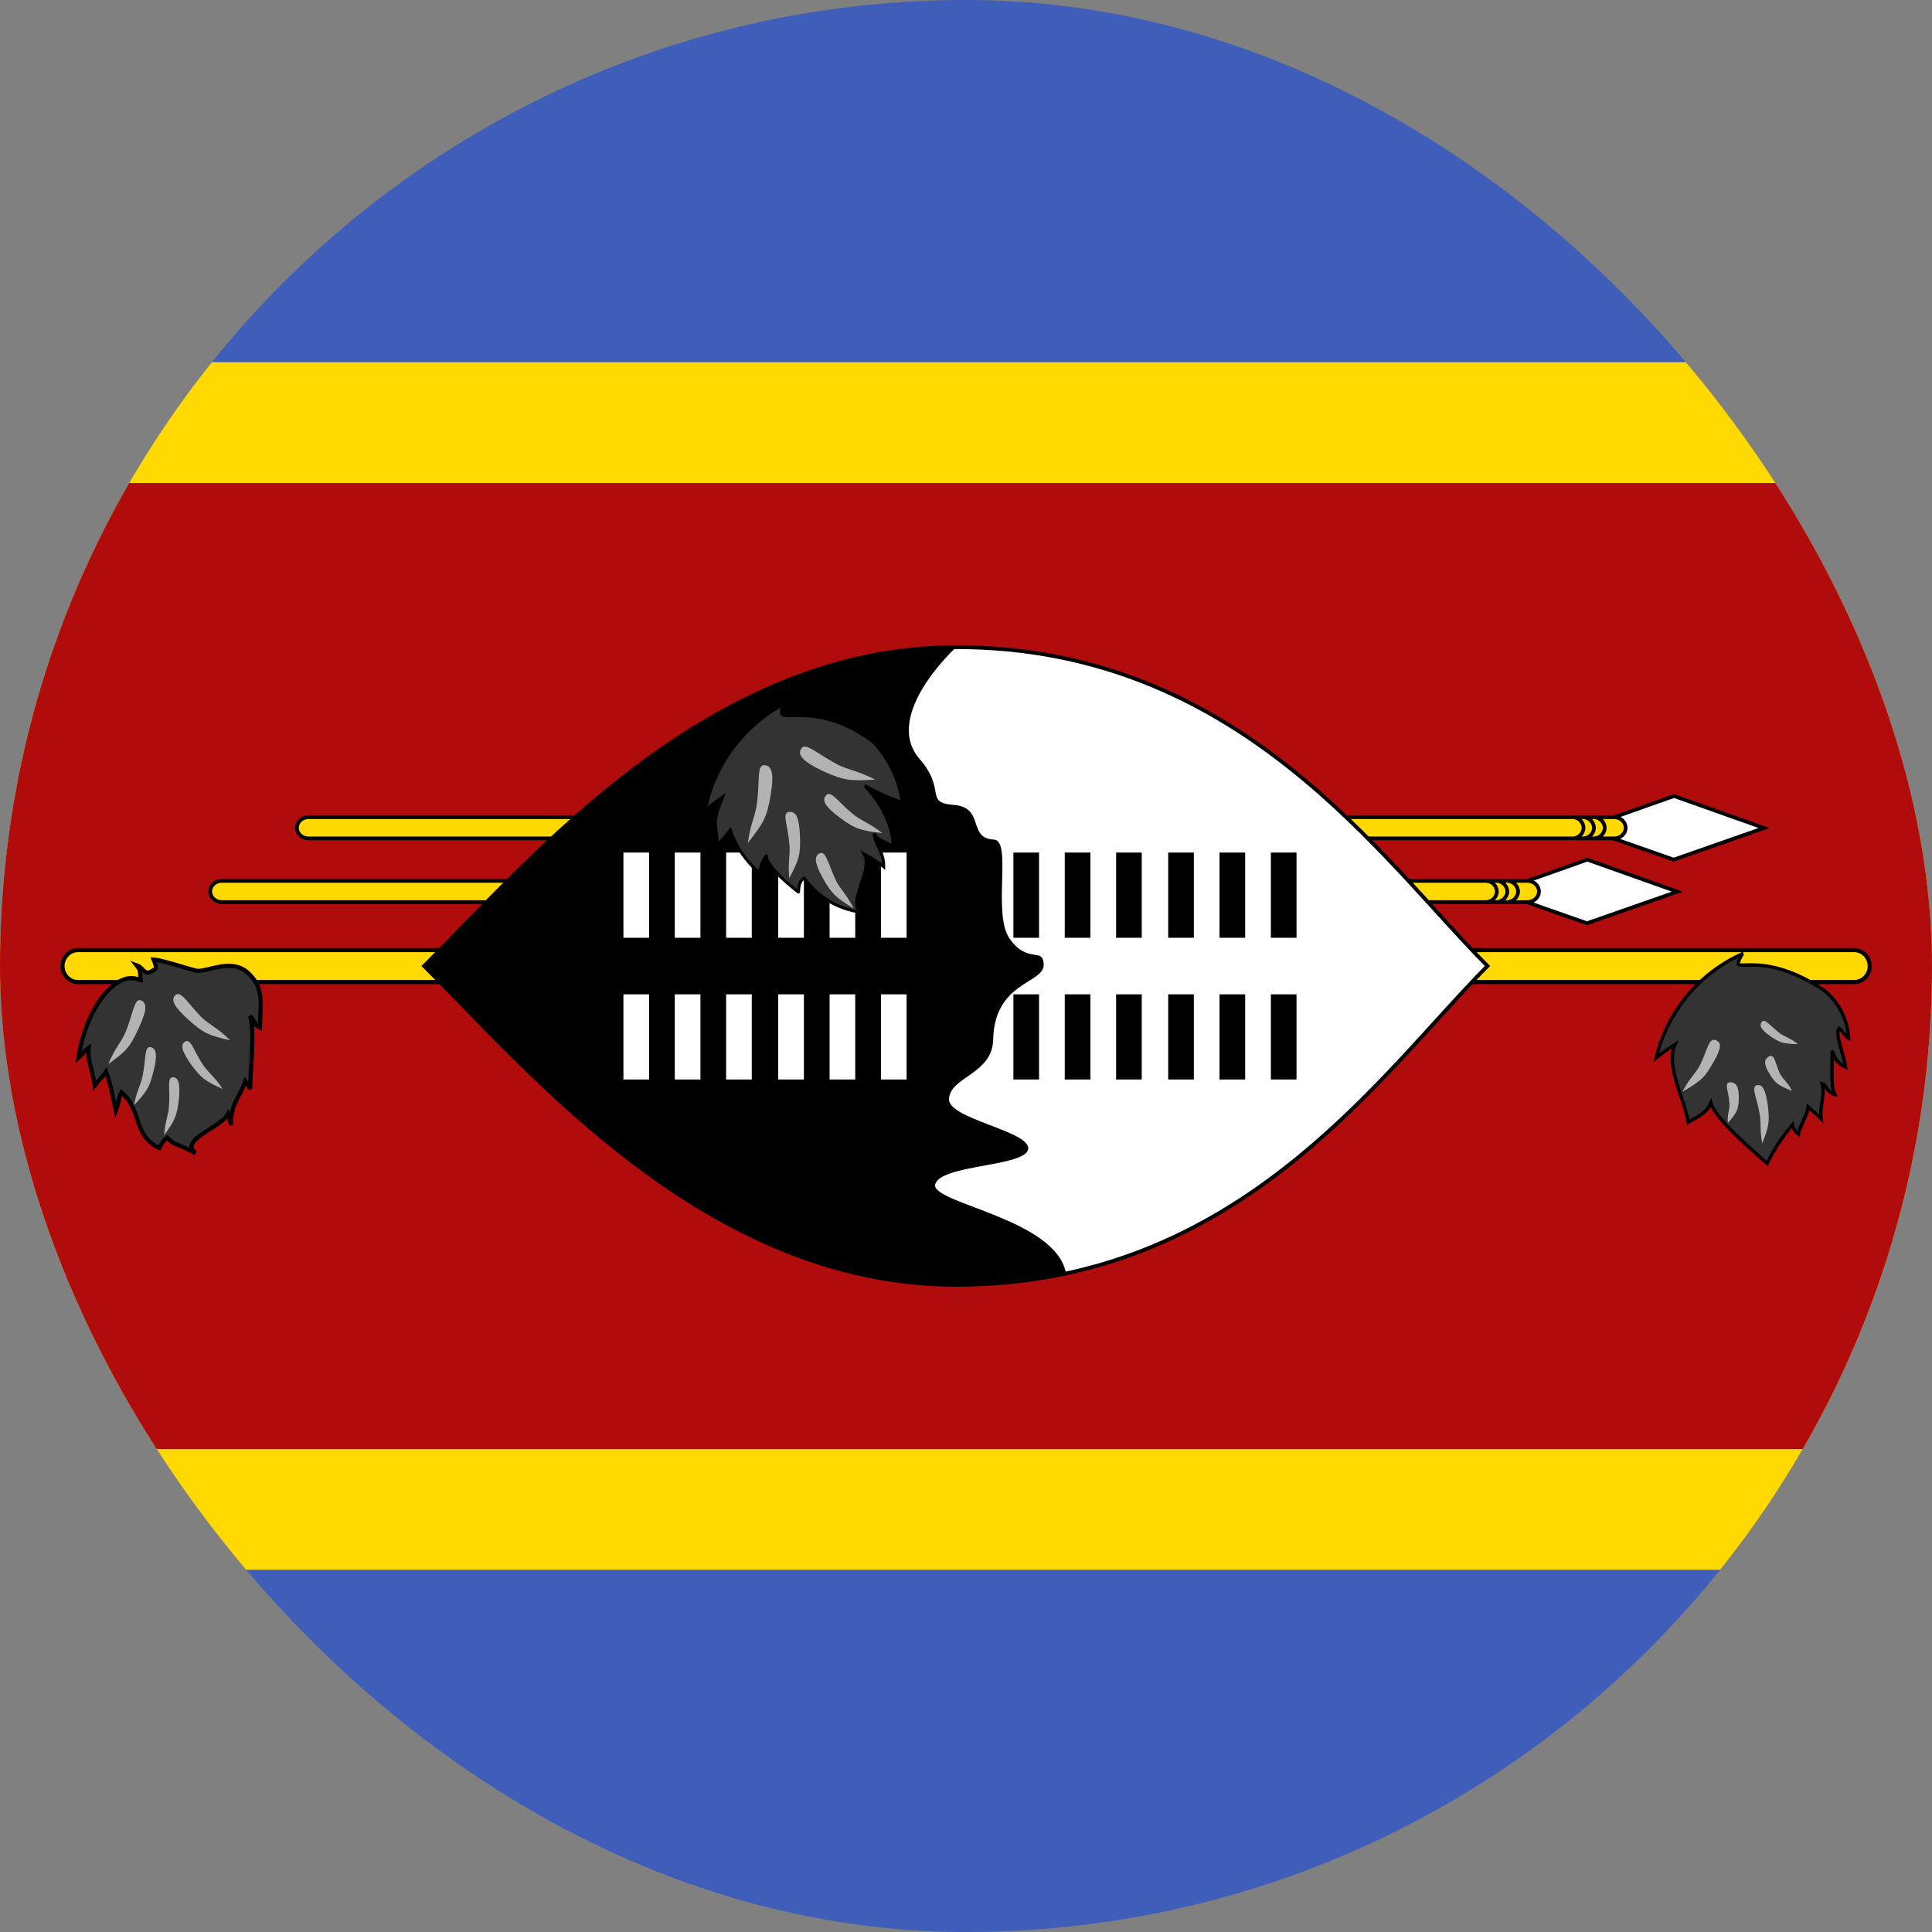 <svg width="64" height="64" viewBox="0 0 64 64" fill="none" xmlns="http://www.w3.org/2000/svg">
<rect x="0" y="0" width="64" height="64" fill="#808080" stroke="none"/>
<g clip-path="url(#clip0_1079_44306)">
<path d="M0 0H64V64H0V0Z" fill="#3E5EB9"/>
<path d="M0 12H64V52H0V12Z" fill="#FFD900"/>
<path d="M0 16H64V48H0V16Z" fill="#B10C0C"/>
<path d="M55.454 26.369L52.459 27.429L55.442 28.477L58.437 27.429L55.454 26.369Z" fill="white" stroke="black" stroke-width="0.123"/>
<path d="M53.47 27.07H10.218C10.007 27.07 9.836 27.228 9.836 27.422C9.836 27.616 10.007 27.773 10.218 27.773H53.47C53.681 27.773 53.852 27.616 53.852 27.422C53.852 27.228 53.681 27.07 53.47 27.07Z" fill="#FFD900" stroke="black" stroke-width="0.123"/>
<path d="M52.804 27.773C52.896 27.77 52.984 27.733 53.05 27.669C53.116 27.605 53.156 27.519 53.162 27.428C53.159 27.334 53.12 27.245 53.054 27.178C52.987 27.112 52.898 27.073 52.804 27.07M52.459 27.773C52.549 27.767 52.633 27.729 52.697 27.665C52.76 27.602 52.798 27.517 52.804 27.428C52.801 27.336 52.764 27.248 52.701 27.182C52.637 27.116 52.551 27.076 52.459 27.07M52.102 27.773C52.194 27.77 52.281 27.733 52.347 27.669C52.413 27.605 52.453 27.519 52.459 27.428C52.456 27.334 52.417 27.245 52.351 27.178C52.285 27.112 52.196 27.073 52.102 27.07" fill="#FFD900"/>
<path d="M52.804 27.773C52.896 27.77 52.984 27.733 53.05 27.669C53.116 27.605 53.156 27.519 53.162 27.428C53.159 27.334 53.12 27.245 53.054 27.178C52.987 27.112 52.898 27.073 52.804 27.07M52.459 27.773C52.549 27.767 52.633 27.729 52.697 27.665C52.76 27.602 52.798 27.517 52.804 27.428C52.801 27.336 52.764 27.248 52.701 27.182C52.637 27.116 52.551 27.076 52.459 27.07M52.102 27.773C52.194 27.77 52.281 27.733 52.347 27.669C52.413 27.605 52.453 27.519 52.459 27.428C52.456 27.334 52.417 27.245 52.351 27.178C52.285 27.112 52.196 27.073 52.102 27.07" stroke="black" stroke-width="0.123"/>
<path d="M52.582 28.477L49.587 29.537L52.57 30.584L55.565 29.537L52.582 28.477Z" fill="white" stroke="black" stroke-width="0.123"/>
<path d="M50.598 29.18H7.346C7.135 29.18 6.964 29.337 6.964 29.531C6.964 29.725 7.135 29.882 7.346 29.882H50.598C50.809 29.882 50.98 29.725 50.98 29.531C50.98 29.337 50.809 29.18 50.598 29.18Z" fill="#FFD900" stroke="black" stroke-width="0.123"/>
<path d="M49.933 29.882C50.024 29.879 50.112 29.843 50.178 29.779C50.244 29.715 50.284 29.629 50.29 29.537C50.287 29.443 50.248 29.354 50.182 29.288C50.115 29.221 50.026 29.183 49.933 29.18M49.587 29.882C49.677 29.877 49.761 29.838 49.825 29.775C49.889 29.711 49.927 29.627 49.933 29.537C49.93 29.445 49.893 29.358 49.829 29.292C49.765 29.226 49.679 29.186 49.587 29.18M49.23 29.882C49.322 29.879 49.409 29.843 49.475 29.779C49.541 29.715 49.581 29.629 49.587 29.537C49.584 29.443 49.546 29.354 49.479 29.288C49.413 29.221 49.324 29.183 49.23 29.18" fill="#FFD900"/>
<path d="M49.933 29.882C50.024 29.879 50.112 29.843 50.178 29.779C50.244 29.715 50.284 29.629 50.29 29.537C50.287 29.443 50.248 29.354 50.182 29.288C50.115 29.221 50.026 29.183 49.933 29.18M49.587 29.882C49.677 29.877 49.761 29.838 49.825 29.775C49.889 29.711 49.927 29.627 49.933 29.537C49.93 29.445 49.893 29.358 49.829 29.292C49.765 29.226 49.679 29.186 49.587 29.18M49.23 29.882C49.322 29.879 49.409 29.843 49.475 29.779C49.541 29.715 49.581 29.629 49.587 29.537C49.584 29.443 49.546 29.354 49.479 29.288C49.413 29.221 49.324 29.183 49.23 29.18" stroke="black" stroke-width="0.123"/>
<path d="M61.42 31.473H2.588C2.303 31.473 2.071 31.71 2.071 32.003C2.071 32.295 2.303 32.533 2.588 32.533H61.42C61.706 32.533 61.938 32.295 61.938 32.003C61.938 31.71 61.706 31.473 61.42 31.473Z" fill="#FFD900" stroke="black" stroke-width="0.136"/>
<path d="M49.275 32C45.763 35.525 41.062 42.562 31.675 42.562C23.45 42.562 17.587 35.525 14.05 32C17.587 28.475 23.45 21.438 31.675 21.438C41.05 21.438 45.763 28.475 49.275 32Z" fill="white" stroke="black" stroke-width="0.125"/>
<path d="M30.438 25.113C31.375 26.163 30.6 26.587 31.587 26.663C32.638 26.738 32.038 27.775 32.925 27.812C33.538 27.837 32.862 30.288 33.45 31.1C34.05 31.95 34.562 31.35 34.575 31.962C34.575 32.587 32.925 32.525 32.9 34.462C32.85 35.587 31.5 35.663 31.438 36.388C31.363 37.062 34.087 37.45 34.062 38.05C34.013 38.663 31.113 38.562 30.975 39.25C30.913 39.875 34.975 40.375 35.312 42.175C34.118 42.441 32.898 42.571 31.675 42.562C23.45 42.562 17.587 35.525 14.062 32C17.587 28.475 23.45 21.438 31.675 21.438C31.675 21.438 29.238 23.663 30.438 25.113Z" fill="black"/>
<path d="M21.077 31.065V28.242V31.065ZM22.778 28.242V31.065V28.242ZM24.479 28.242V31.065V28.242Z" fill="black"/>
<path d="M21.077 31.065V28.242M22.778 28.242V31.065M24.479 28.242V31.065" stroke="white" stroke-width="0.85"/>
<path d="M21.077 35.76V32.938V35.76ZM22.778 32.938V35.76V32.938ZM24.479 32.938V35.76V32.938Z" fill="black"/>
<path d="M21.077 35.76V32.938M22.778 32.938V35.76M24.479 32.938V35.76" stroke="white" stroke-width="0.85"/>
<path d="M26.205 31.065V28.242V31.065ZM27.906 28.242V31.065V28.242ZM29.607 28.242V31.065V28.242Z" fill="black"/>
<path d="M26.205 31.065V28.242M27.906 28.242V31.065M29.607 28.242V31.065" stroke="white" stroke-width="0.85"/>
<path d="M26.205 35.76V32.938V35.76ZM27.906 32.938V35.76V32.938ZM29.607 32.938V35.76V32.938Z" fill="black"/>
<path d="M26.205 35.76V32.938M27.906 32.938V35.76M29.607 32.938V35.76" stroke="white" stroke-width="0.85"/>
<path d="M33.995 31.065V28.242V31.065ZM35.696 28.242V31.065V28.242ZM37.397 28.242V31.065V28.242Z" fill="black"/>
<path d="M33.995 31.065V28.242M35.696 28.242V31.065M37.397 28.242V31.065" stroke="black" stroke-width="0.85"/>
<path d="M33.995 35.76V32.938V35.76ZM35.696 32.938V35.76V32.938ZM37.397 32.938V35.76V32.938Z" fill="black"/>
<path d="M33.995 35.76V32.938M35.696 32.938V35.76M37.397 32.938V35.76" stroke="black" stroke-width="0.85"/>
<path d="M39.123 31.065V28.242V31.065ZM40.823 28.242V31.065V28.242ZM42.524 28.242V31.065V28.242Z" fill="black"/>
<path d="M39.123 31.065V28.242M40.823 28.242V31.065M42.524 28.242V31.065" stroke="black" stroke-width="0.85"/>
<path d="M39.123 35.76V32.938V35.76ZM40.823 32.938V35.76V32.938ZM42.524 32.938V35.76V32.938Z" fill="black"/>
<path d="M39.123 35.76V32.938M40.823 32.938V35.76M42.524 32.938V35.76" stroke="black" stroke-width="0.85"/>
<path d="M57.725 31.588C57.188 32.5 58.138 31.275 60.438 32.813C60.672 33.006 60.864 33.246 61.002 33.517C61.139 33.788 61.22 34.084 61.238 34.388C61.125 34.325 61.05 34.163 60.925 34.063C60.763 34.225 61.1 34.988 61.138 35.35C60.775 35.15 60.813 35.063 60.688 34.813C60.713 35.113 60.625 35.938 60.775 36.25C60.488 36.163 60.513 35.938 60.363 35.9C60.463 36.25 60.275 36.638 60.325 37.05C60.163 36.888 59.975 36.75 59.9 36.675C59.888 36.888 59.588 37.388 59.575 37.563C59.523 37.529 59.479 37.485 59.445 37.433C59.41 37.382 59.387 37.324 59.375 37.263C59.044 37.651 58.762 38.079 58.538 38.538C58.063 38.113 56.838 37.088 56.675 36.538C56.538 36.85 56.325 36.95 55.925 37.175C55.775 36.313 55.175 35.35 55.488 34.6C55.272 34.736 55.064 34.882 54.863 35.038C55.046 34.281 55.401 33.577 55.899 32.978C56.397 32.38 57.026 31.905 57.738 31.588H57.725Z" fill="#333333" stroke="black" stroke-width="0.113"/>
<path d="M55.737 36.163C55.962 35.713 56.163 35.576 56.312 35.288C56.562 34.788 56.6 34.388 56.812 34.451C57.038 34.513 57.038 34.713 56.75 35.201C56.475 35.701 56.337 35.813 55.737 36.163ZM57.237 37.213C57.212 36.888 57.312 36.738 57.288 36.526C57.263 36.138 57.1 35.876 57.312 35.851C57.5 35.851 57.6 35.976 57.6 36.351C57.6 36.726 57.55 36.851 57.225 37.213H57.237ZM58.375 37.876C58.288 37.401 58.35 37.201 58.288 36.888C58.2 36.363 58 36.013 58.188 35.951C58.375 35.901 58.487 36.076 58.562 36.626C58.625 37.163 58.6 37.313 58.375 37.876ZM59.562 34.588C59.275 34.363 59.112 34.351 58.938 34.213C58.625 33.963 58.462 33.726 58.362 33.851C58.263 33.976 58.337 34.113 58.663 34.338C58.987 34.563 59.112 34.576 59.562 34.588ZM59.362 36.138C59.212 35.826 59.062 35.763 58.962 35.563C58.8 35.213 58.8 34.926 58.612 34.988C58.438 35.076 58.413 35.238 58.612 35.563C58.812 35.901 58.913 35.951 59.362 36.138Z" fill="#B3B3B3"/>
<path d="M4.662 32.475C4.625 32.212 4.688 32.175 4.525 31.975C4.775 32.062 4.775 32.35 5.062 32.15C5.175 32.087 5.213 32.087 5.088 31.787C5.388 31.8 6.388 32.15 6.55 32.162C6.975 32.162 7.737 31.712 8.275 32.287C8.775 32.787 8.613 33.337 8.613 34.037C8.412 33.95 8.5 33.912 8.287 33.65C8.45 34.275 8.287 35.4 8.287 36.075C8.2 35.9 8.213 35.975 8.125 35.825C7.912 36.412 7.65 36.537 7.65 37.262C7.562 36.975 7.65 37.037 7.562 36.887C7.35 37.35 5.912 37.75 6.475 38.2C5.975 37.912 5.763 37.95 5.537 37.687C5.438 37.75 5.362 37.875 5.275 38.025C4.4 37.625 4.713 36.775 4.025 36.187C3.9 36.437 3.975 36.4 3.837 36.787C3.712 36.237 3.663 35.9 3.513 35.5C3.388 35.712 3.388 35.625 3.138 35.962C3.038 35.3 2.888 35.137 2.938 34.712C2.688 34.887 2.862 34.812 2.6 35.037C2.85 33.337 3.9 32.075 4.65 32.475H4.662Z" fill="#333333" stroke="black" stroke-width="0.138"/>
<path d="M3.587 35.25C3.812 34.7 4.013 34.537 4.162 34.187C4.412 33.562 4.45 33.062 4.662 33.137C4.875 33.212 4.875 33.462 4.588 34.075C4.3 34.7 4.175 34.825 3.587 35.25ZM4.438 36.625C4.525 36.125 4.662 35.962 4.725 35.637C4.838 35.087 4.775 34.675 4.975 34.687C5.175 34.712 5.225 34.937 5.088 35.475C4.95 36.037 4.862 36.162 4.425 36.625H4.438ZM5.438 37.587C5.475 37.112 5.588 36.925 5.6 36.612C5.638 36.075 5.525 35.687 5.725 35.687C5.912 35.687 5.975 35.875 5.925 36.425C5.862 36.962 5.8 37.1 5.45 37.587H5.438ZM7.625 34.462C7.213 34.05 6.963 33.962 6.688 33.712C6.225 33.237 5.987 32.8 5.812 32.962C5.65 33.112 5.75 33.337 6.25 33.787C6.75 34.237 6.925 34.3 7.625 34.462ZM7.375 36.075C7.112 35.662 6.9 35.537 6.725 35.275C6.412 34.8 6.325 34.4 6.138 34.5C5.963 34.6 6.013 34.812 6.338 35.275C6.675 35.725 6.8 35.812 7.375 36.075Z" fill="#B3B3B3"/>
<path d="M25.988 23.312C25.488 24.25 26.837 23 28.938 24.587C29.453 25.135 29.785 25.83 29.887 26.575C29.456 26.436 29.042 26.252 28.65 26.025C28.65 26.025 29.587 26.962 29.587 28.038C29.25 27.837 29.087 27.863 28.962 27.613C28.962 27.962 29.275 28.175 29.275 28.712C29.071 28.552 28.854 28.41 28.625 28.288C28.938 28.825 28.062 29.875 28.5 30.212C28.129 30.162 27.773 30.037 27.452 29.843C27.132 29.649 26.855 29.392 26.637 29.087C26.475 29.188 26.462 29.363 26.45 29.55C26.475 29.575 25.288 28.675 25.4 28.325C25.264 28.496 25.185 28.706 25.175 28.925C24.723 28.548 24.382 28.056 24.188 27.5L23.788 28C23.65 27.125 23.65 27.15 23.938 26.4C23.739 26.536 23.547 26.682 23.363 26.837C23.511 26.092 23.824 25.389 24.278 24.779C24.732 24.17 25.316 23.669 25.988 23.312Z" fill="#333333" stroke="black" stroke-width="0.1"/>
<path d="M24.775 27.912C24.863 27.262 25.025 27.037 25.075 26.599C25.175 25.874 25.062 25.324 25.325 25.349C25.575 25.362 25.65 25.637 25.525 26.362C25.4 27.112 25.275 27.274 24.775 27.924V27.912ZM26.15 29.112C26.087 28.562 26.188 28.324 26.15 27.974C26.1 27.349 25.9 26.937 26.125 26.899C26.363 26.862 26.475 27.062 26.5 27.699C26.525 28.324 26.462 28.487 26.137 29.112H26.15ZM28.275 30.087C28.038 29.612 27.837 29.462 27.688 29.162C27.438 28.624 27.363 28.187 27.163 28.262C26.962 28.349 26.975 28.574 27.262 29.099C27.562 29.624 27.688 29.724 28.262 30.087H28.275ZM29.012 25.837C28.413 25.524 28.113 25.512 27.738 25.324C27.062 24.962 26.675 24.574 26.538 24.799C26.413 25.012 26.587 25.224 27.275 25.549C27.962 25.862 28.175 25.874 29 25.824L29.012 25.837ZM29.225 27.599C28.788 27.249 28.538 27.199 28.262 26.974C27.762 26.562 27.525 26.174 27.375 26.337C27.212 26.499 27.312 26.712 27.825 27.087C28.325 27.462 28.512 27.512 29.225 27.599Z" fill="#B3B3B3"/>
</g>
<defs>
<clipPath id="clip0_1079_44306">
<rect width="64" height="64" rx="32" fill="white"/>
</clipPath>
</defs>
</svg>
